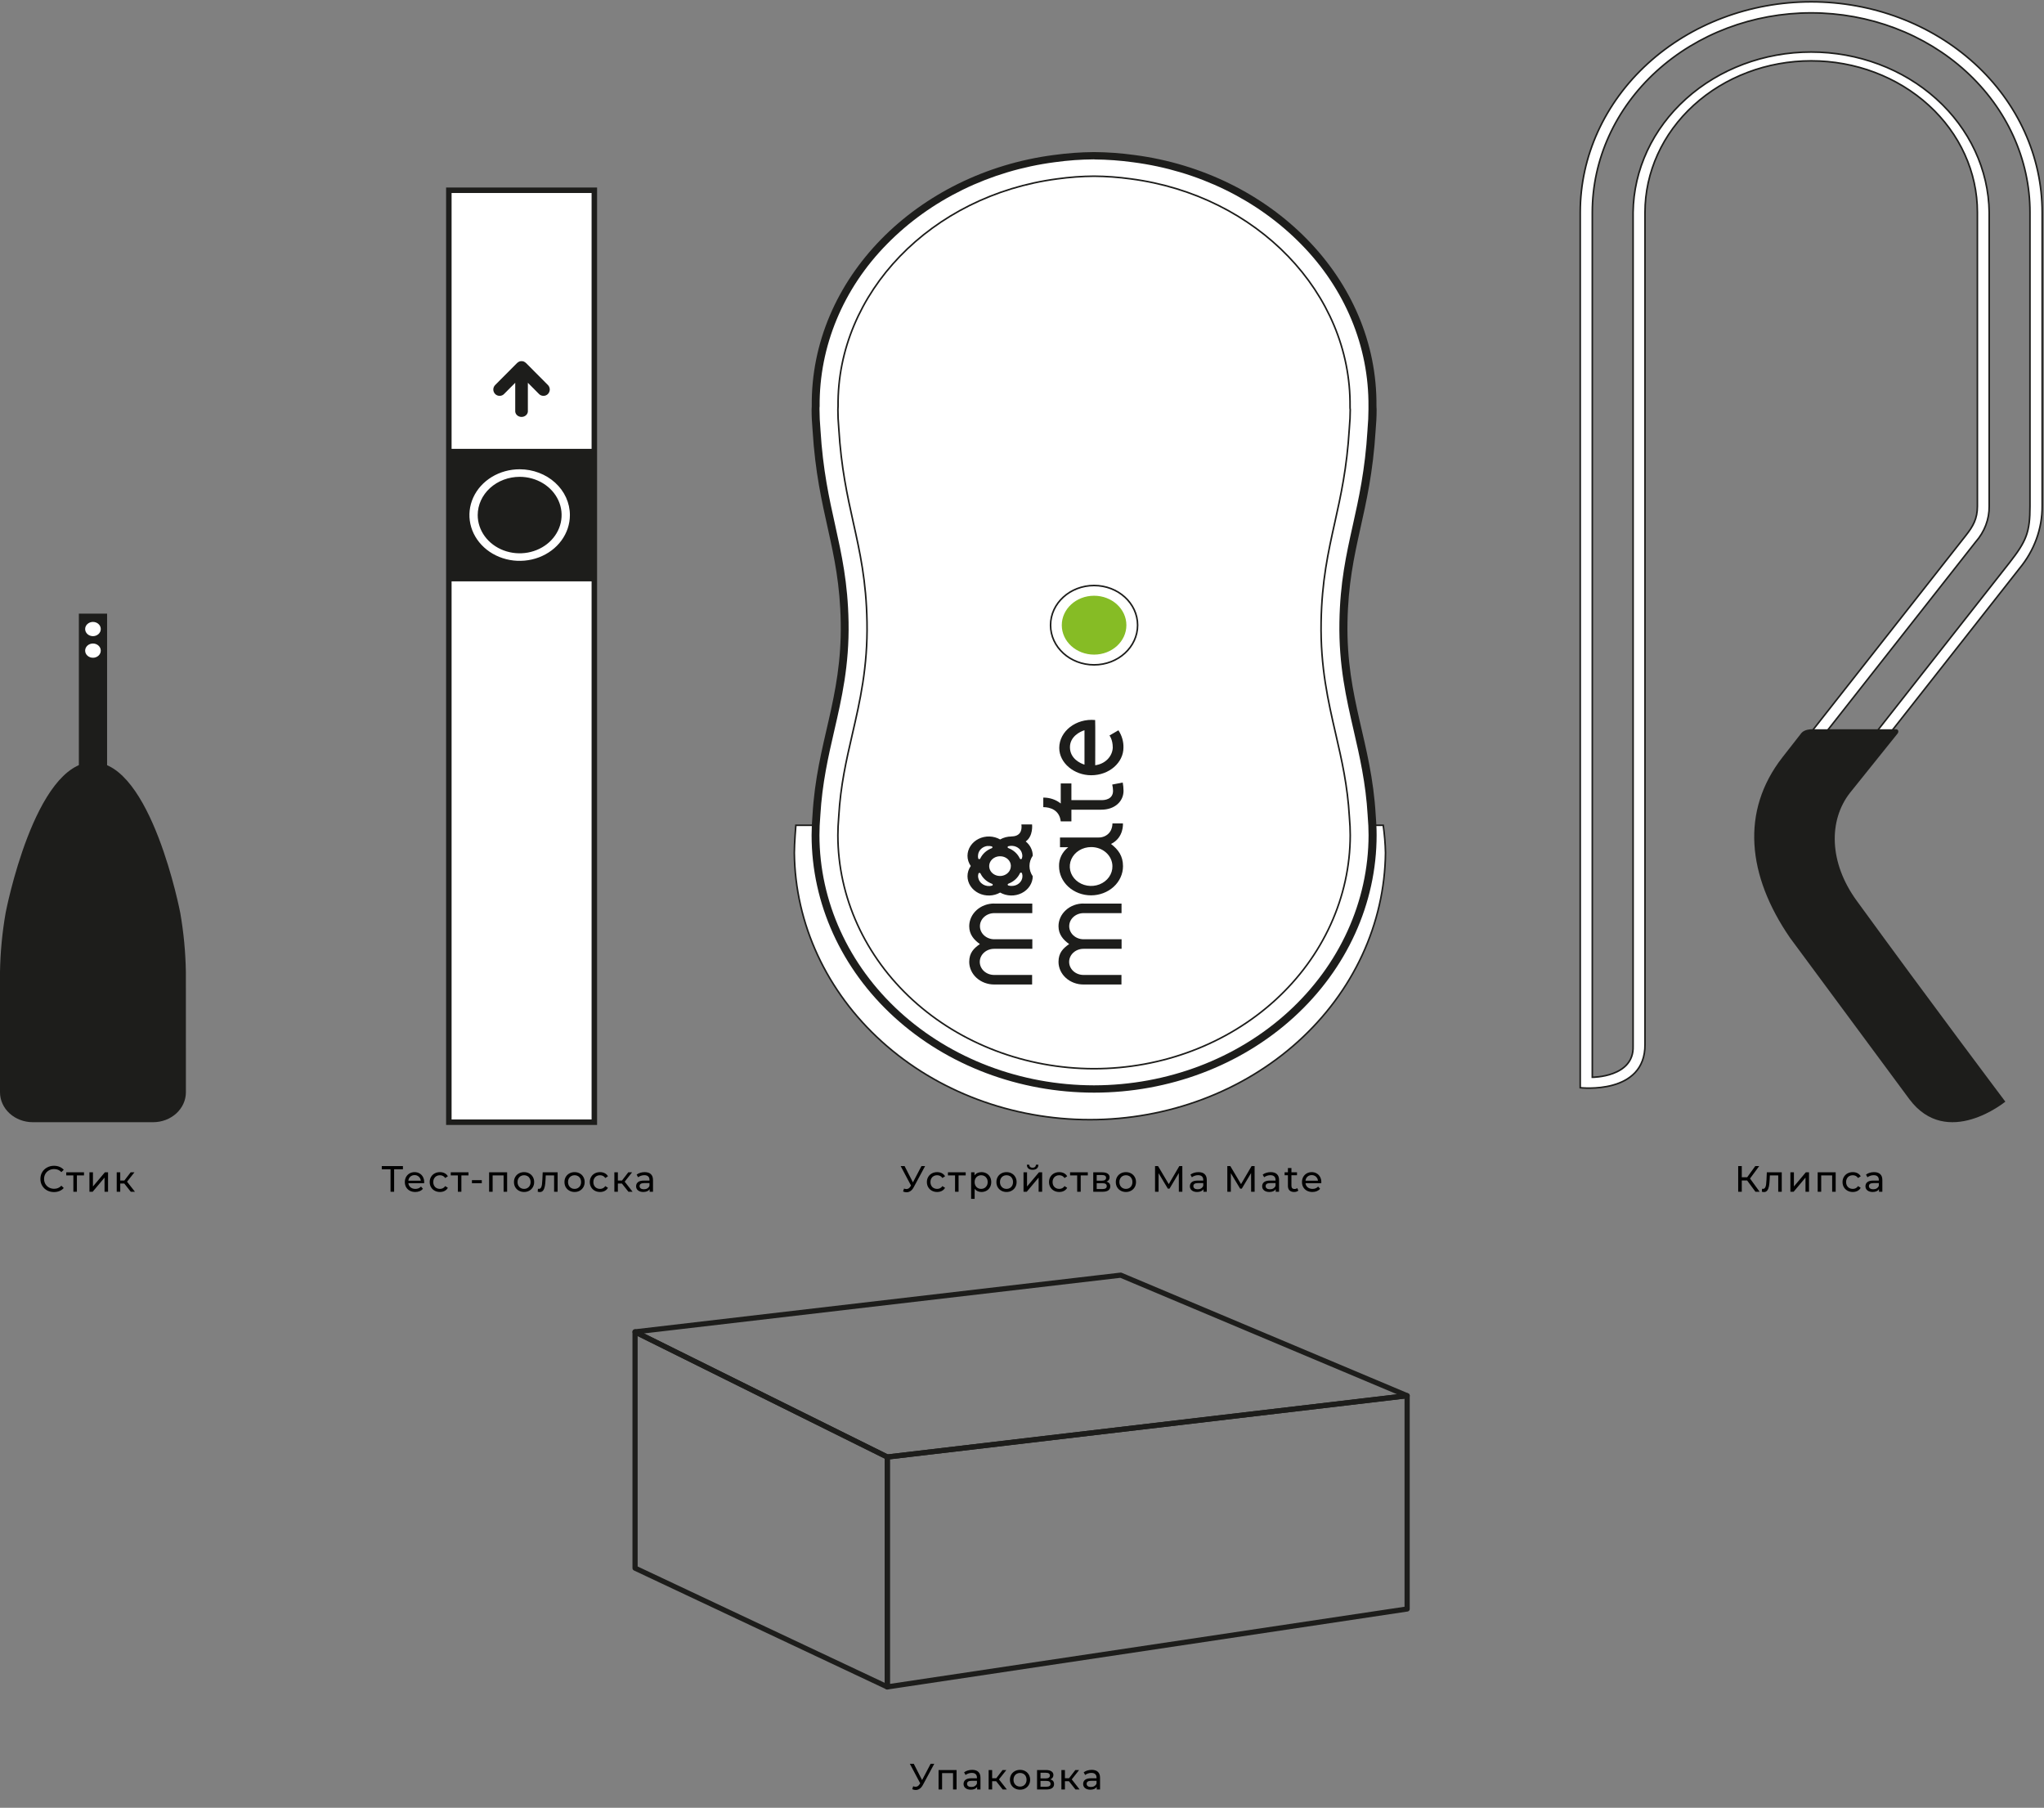 <?xml version="1.0" encoding="UTF-8"?> <svg xmlns="http://www.w3.org/2000/svg" width="1115" height="986" viewBox="0 0 1115 986" fill="none"><rect x="0" y="0" width="1115" height="986" fill="#808080" stroke="none"/> <path d="M484.016 794.673V920.06L767.59 877.558V761.233L484.016 794.673Z" stroke="#1D1D1B" stroke-width="2.83" stroke-linejoin="round"></path> <path d="M346.424 726.414V855.273L484.016 920.06V794.673L346.424 726.414Z" stroke="#1D1D1B" stroke-width="2.83" stroke-linejoin="round"></path> <path d="M767.59 761.233L611.345 695.492L346.424 726.415L484.016 794.673L767.59 761.233Z" stroke="#1D1D1B" stroke-width="2.83" stroke-linejoin="round"></path> <path d="M755.785 465.134C755.382 503.862 738.216 540.879 708.022 568.135C677.828 595.391 637.046 610.682 594.546 610.682C552.046 610.682 511.264 595.391 481.07 568.135C450.876 540.879 433.71 503.862 433.307 465.134C433.307 460.06 434.135 450.11 434.135 450.11H754.55C755.258 455.094 755.67 460.109 755.785 465.134Z" fill="white" stroke="#1D1D1B" stroke-width="0.86" stroke-miterlimit="10"></path> <path d="M596.69 594.006C556.43 593.939 517.841 579.328 489.383 553.375C460.926 527.422 444.921 492.244 444.879 455.555C444.879 452.177 445.039 448.639 445.388 444.731C446.406 426.938 449.749 412.298 453.035 398.135C457.048 380.765 461.191 362.8 460.784 339.469C460.406 318.046 457.062 302.995 453.515 287.069C450.2 272.178 446.769 256.769 445.417 234.657C445.054 230.51 444.879 226.867 444.879 223.435C444.879 223.184 444.879 222.919 444.879 222.667C444.879 222.415 444.879 222.031 444.879 221.713C444.152 154.409 500.125 96.326 574.984 86.574C589.387 84.472 604.066 84.472 618.469 86.574C693.371 96.339 749.316 154.422 748.589 221.713C748.589 222.084 748.589 222.402 748.589 222.733C748.589 223.064 748.589 223.237 748.589 223.489C748.589 226.92 748.414 230.563 748.051 234.657C746.699 256.822 743.268 272.231 739.953 287.122C736.405 303.021 733.062 318.099 732.684 339.522C732.276 362.853 736.42 380.819 740.418 398.188C743.689 412.351 747.062 426.991 748.08 444.731C748.414 448.706 748.589 452.269 748.589 455.608C748.543 492.308 732.527 527.493 704.055 553.447C675.582 579.401 636.977 594.006 596.705 594.059L596.69 594.006Z" fill="white"></path> <path d="M596.951 86.972C604.082 87.025 611.2 87.543 618.25 88.522C653.573 93.13 685.978 108.951 709.755 133.197C733.679 157.472 746.783 189.019 746.494 221.647C746.494 222.018 746.494 222.388 746.494 222.759C746.509 222.962 746.509 223.166 746.494 223.369C746.494 226.747 746.32 230.351 745.971 234.379V234.485C744.633 256.451 741.217 271.78 737.917 286.605C734.355 302.637 730.982 317.767 730.647 339.363C730.24 362.919 734.413 380.991 738.44 398.479C741.682 412.563 745.04 427.123 746.058 444.718V444.81C746.392 448.705 746.552 452.203 746.552 455.489C746.506 491.652 730.729 526.323 702.678 551.903C674.627 577.484 636.591 591.886 596.908 591.952H596.631C556.949 591.886 518.915 577.483 490.866 551.903C462.818 526.322 447.043 491.651 447.001 455.489C447.001 452.163 447.161 448.679 447.495 444.81V444.718C448.513 427.123 451.857 412.563 455.113 398.466C459.141 380.991 463.299 362.919 462.892 339.363C462.514 317.754 459.155 302.637 455.622 286.605C452.322 271.78 448.905 256.451 447.568 234.485V234.379C447.219 230.404 447.045 226.747 447.045 223.369C447.045 223.157 447.045 222.945 447.045 222.733C447.045 222.521 447.045 222.031 447.117 221.673V221.581C446.828 188.954 459.932 157.406 483.856 133.131C507.642 108.882 540.059 93.066 575.391 88.469C582.436 87.49 589.549 86.972 596.675 86.919H596.951V86.972ZM596.835 82.944C589.456 83 582.09 83.536 574.794 84.547C500.503 94.232 442.058 151.719 442.814 221.633C442.814 222.216 442.727 222.799 442.727 223.382C442.727 227.198 442.93 230.974 443.265 234.71C446.07 280.697 457.905 298.305 458.617 339.442C459.344 381.388 445.532 404.667 443.221 444.519C442.916 448.149 442.727 451.792 442.727 455.502C442.727 492.748 458.963 528.47 487.864 554.807C516.765 581.144 555.963 595.94 596.835 595.94C637.707 595.94 676.905 581.144 705.806 554.807C734.707 528.47 750.943 492.748 750.943 455.502C750.943 451.792 750.754 448.149 750.449 444.519C748.152 404.667 734.311 381.388 735.053 339.442C735.765 298.291 747.585 280.697 750.405 234.71C750.74 230.974 750.943 227.198 750.943 223.382C750.943 222.799 750.856 222.216 750.856 221.633C751.597 151.719 693.167 94.232 618.875 84.547C611.58 83.536 604.214 83 596.835 82.944Z" fill="#1D1D1B"></path> <path d="M596.836 582.89H596.545C559.542 582.792 524.089 569.338 497.948 545.473C471.806 521.607 457.105 489.275 457.062 455.555C457.062 452.468 457.208 449.222 457.542 445.26C458.516 428.368 461.642 414.789 464.957 400.414C469.1 382.448 473.389 363.86 472.953 339.283C472.561 316.84 469.115 301.312 465.451 284.87C462.224 270.297 458.88 255.351 457.557 233.716C457.222 229.927 457.063 226.562 457.077 223.475C457.077 222.931 457.15 222.389 457.164 221.554C456.496 159.841 507.933 106.54 576.802 97.557C583.423 96.636 590.109 96.149 596.807 96.1C603.505 96.149 610.19 96.636 616.812 97.557C685.681 106.54 737.118 159.827 736.449 221.792C736.449 222.362 736.449 222.932 736.551 223.435C736.551 226.562 736.391 229.927 736.028 234.034C734.734 255.352 731.39 270.35 728.162 284.87C724.498 301.312 721.053 316.84 720.66 339.283C720.224 363.86 724.513 382.448 728.657 400.414C731.971 414.802 735.097 428.382 736.086 445.579C736.406 449.249 736.551 452.508 736.551 455.555C736.505 489.316 721.766 521.682 695.569 545.553C669.371 569.424 633.854 582.852 596.807 582.89" fill="white"></path> <path d="M596.836 582.89H596.545C559.542 582.792 524.089 569.338 497.948 545.473C471.806 521.607 457.105 489.275 457.062 455.555C457.062 452.468 457.208 449.222 457.542 445.261C458.516 428.368 461.642 414.789 464.957 400.414C469.1 382.448 473.389 363.86 472.953 339.283C472.561 316.84 469.115 301.312 465.451 284.87C462.224 270.297 458.88 255.351 457.557 233.716C457.222 229.927 457.063 226.562 457.077 223.475C457.077 222.931 457.15 222.389 457.164 221.554C456.496 159.841 507.933 106.54 576.802 97.557C583.423 96.636 590.109 96.149 596.807 96.1V96.1C603.505 96.149 610.19 96.636 616.812 97.557C685.681 106.54 737.118 159.827 736.449 221.792C736.449 222.362 736.449 222.932 736.551 223.435C736.551 226.562 736.391 229.927 736.028 234.034C734.734 255.352 731.39 270.35 728.162 284.87C724.498 301.312 721.053 316.84 720.66 339.283C720.224 363.86 724.513 382.448 728.657 400.414C731.971 414.802 735.097 428.382 736.086 445.579C736.406 449.249 736.551 452.508 736.551 455.555C736.505 489.316 721.766 521.682 695.569 545.553C669.371 569.424 633.854 582.852 596.807 582.89" stroke="#1D1D1B" stroke-width="0.86" stroke-miterlimit="10"></path> <path d="M596.821 362.614C609.933 362.614 620.562 352.927 620.562 340.979C620.562 329.03 609.933 319.343 596.821 319.343C583.709 319.343 573.079 329.03 573.079 340.979C573.079 352.927 583.709 362.614 596.821 362.614Z" stroke="#1D1D1B" stroke-width="0.86" stroke-miterlimit="10"></path> <path d="M596.82 357.036C606.552 357.036 614.441 349.847 614.441 340.979C614.441 332.11 606.552 324.921 596.82 324.921C587.089 324.921 579.2 332.11 579.2 340.979C579.2 349.847 587.089 357.036 596.82 357.036Z" fill="#86BC25"></path> <path d="M605.966 452.905C605.365 454.116 604.377 455.133 603.133 455.826C601.888 456.518 600.444 456.853 598.988 456.787C592.271 456.787 578.227 456.787 578.227 456.787V462.087H582.734C581.101 463.36 579.802 464.95 578.931 466.741C578.061 468.531 577.641 470.477 577.703 472.434C577.703 476.651 579.542 480.695 582.813 483.677C586.085 486.658 590.523 488.333 595.15 488.333C599.777 488.333 604.214 486.658 607.486 483.677C610.758 480.695 612.596 476.651 612.596 472.434C612.596 466.83 610.023 463.386 606.068 460.312C613.221 456.774 612.552 449.09 612.552 449.09H606.839C606.839 450.403 606.542 451.702 605.966 452.905ZM606.824 472.421C606.865 474.525 606.217 476.592 604.964 478.36C603.711 480.127 601.909 481.514 599.787 482.345C597.666 483.175 595.321 483.412 593.052 483.024C590.782 482.636 588.691 481.642 587.044 480.167C585.397 478.692 584.269 476.804 583.803 474.743C583.338 472.682 583.556 470.542 584.43 468.594C585.304 466.647 586.794 464.98 588.711 463.807C590.628 462.634 592.884 462.008 595.193 462.007C596.708 461.993 598.211 462.252 599.615 462.768C601.02 463.284 602.299 464.048 603.38 465.015C604.46 465.982 605.321 467.135 605.912 468.405C606.503 469.676 606.813 471.041 606.824 472.421ZM606.722 427.905L612.451 426.805C612.726 428.294 612.872 429.8 612.887 431.31C612.887 437.033 608.176 441.617 600.733 441.617H584.449V447.99H578.634C577.936 441.75 572.819 440.226 569.111 440.226V435.019C572.614 434.98 576.007 436.128 578.634 438.239V427.309H584.449V436.397H601.125C602.579 436.397 607.159 436.026 607.159 431.323C607.138 430.173 606.992 429.029 606.722 427.905ZM591.079 492.825H611.796V498.031H591.079C589.004 498.031 587.015 498.782 585.548 500.119C584.081 501.455 583.257 503.268 583.257 505.159C583.257 507.049 584.081 508.863 585.548 510.2C587.015 511.536 589.004 512.287 591.079 512.287H611.825V517.493H591.035C588.961 517.493 586.971 518.245 585.505 519.582C584.038 520.918 583.214 522.731 583.214 524.622C583.214 526.512 584.038 528.325 585.505 529.662C586.971 530.999 588.961 531.75 591.035 531.75H611.753V536.956H591.079C589.292 536.966 587.52 536.656 585.866 536.041C584.211 535.427 582.706 534.52 581.436 533.374C580.167 532.228 579.158 530.865 578.467 529.363C577.777 527.861 577.418 526.25 577.413 524.622C577.413 519.561 580.044 517.149 583.228 514.897C580.03 512.631 577.413 509.69 577.413 505.159C577.415 503.527 577.77 501.913 578.459 500.407C579.147 498.901 580.155 497.534 581.425 496.385C582.695 495.235 584.201 494.325 585.858 493.707C587.515 493.089 589.289 492.776 591.079 492.785V492.825ZM542.375 492.825H563.107V498.031H542.375C540.3 498.031 538.311 498.782 536.844 500.119C535.377 501.455 534.553 503.268 534.553 505.159C534.553 507.049 535.377 508.863 536.844 510.2C538.311 511.536 540.3 512.287 542.375 512.287H563.136V517.493H542.288C540.213 517.493 538.224 518.245 536.757 519.582C535.29 520.918 534.466 522.731 534.466 524.622C534.466 526.512 535.29 528.325 536.757 529.662C538.224 530.999 540.213 531.75 542.288 531.75H563.02V536.956H542.375C540.589 536.965 538.818 536.653 537.164 536.037C535.51 535.422 534.006 534.516 532.736 533.37C531.467 532.225 530.458 530.862 529.767 529.361C529.076 527.86 528.716 526.25 528.709 524.622C528.709 519.561 531.34 517.149 534.524 514.897C531.326 512.631 528.709 509.69 528.709 505.159C528.712 503.528 529.069 501.914 529.758 500.409C530.448 498.904 531.456 497.538 532.725 496.388C533.995 495.239 535.5 494.329 537.156 493.711C538.812 493.092 540.585 492.778 542.375 492.785V492.825ZM597.403 392.716C586.965 391.709 577.82 398.863 577.82 407.939C577.82 416.113 585.918 422.831 595.266 422.831C605.152 422.831 612.843 415.875 612.843 407.78C612.936 404.448 611.982 401.162 610.095 398.307L605.21 401.155C605.21 401.155 607.013 403.262 607.013 407.78C606.907 410.149 605.889 412.409 604.137 414.163C602.385 415.917 600.011 417.054 597.432 417.372C597.432 417.372 597.534 392.689 597.403 392.676V392.716ZM583.65 407.555C583.65 401.725 589.145 399.022 591.588 398.28V417.041C589.509 416.418 583.65 413.861 583.65 407.515V407.555ZM551.752 456.231C549.567 456.23 547.425 456.79 545.573 457.847C543.821 456.846 541.808 456.289 539.741 456.232C537.674 456.176 535.627 456.623 533.813 457.528C531.998 458.432 530.481 459.761 529.418 461.377C528.355 462.994 527.784 464.84 527.764 466.724C527.758 468.706 528.379 470.647 529.552 472.315C528.383 473.99 527.762 475.935 527.764 477.92C527.781 479.805 528.35 481.653 529.413 483.271C530.475 484.889 531.992 486.22 533.807 487.126C535.621 488.032 537.669 488.48 539.737 488.424C541.806 488.369 543.82 487.811 545.573 486.81C547.326 487.808 549.339 488.363 551.406 488.417C553.472 488.47 555.517 488.021 557.329 487.116C559.142 486.21 560.657 484.881 561.718 483.264C562.78 481.648 563.349 479.803 563.369 477.92C562.2 476.247 561.58 474.305 561.58 472.322C561.58 470.339 562.2 468.397 563.369 466.724C563.367 465.252 563.025 463.798 562.363 462.455C561.702 461.113 560.736 459.913 559.53 458.934C563.747 455.993 562.991 449.66 562.991 449.66H557.175C557.669 453.277 556.259 456.191 551.752 456.191V456.231ZM538.668 461.438C539.453 461.351 540.251 461.414 541.008 461.623C541.12 461.661 541.216 461.728 541.283 461.817C541.351 461.906 541.387 462.012 541.387 462.12C541.387 462.228 541.351 462.334 541.283 462.423C541.216 462.512 541.12 462.579 541.008 462.617C538.194 463.67 535.944 465.687 534.742 468.235C534.7 468.339 534.624 468.429 534.524 468.493C534.424 468.557 534.305 468.591 534.182 468.591C534.06 468.591 533.941 468.557 533.841 468.493C533.741 468.429 533.665 468.339 533.623 468.235C533.444 467.521 533.424 466.782 533.565 466.062C533.729 464.875 534.323 463.772 535.253 462.927C536.182 462.083 537.394 461.545 538.697 461.398L538.668 461.438ZM551.403 472.315C551.421 473.383 551.089 474.43 550.451 475.325C549.813 476.22 548.898 476.922 547.821 477.341C546.744 477.761 545.554 477.878 544.404 477.68C543.253 477.481 542.193 476.976 541.359 476.227C540.524 475.478 539.954 474.519 539.719 473.473C539.484 472.428 539.595 471.343 540.04 470.355C540.484 469.368 541.24 468.523 542.213 467.928C543.185 467.333 544.33 467.016 545.501 467.016C546.27 467.002 547.036 467.127 547.752 467.385C548.468 467.642 549.121 468.027 549.673 468.516C550.225 469.005 550.664 469.59 550.966 470.235C551.268 470.88 551.427 471.574 551.432 472.275L551.403 472.315ZM533.565 478.529C533.479 477.822 533.543 477.107 533.754 476.422C533.796 476.318 533.872 476.228 533.972 476.164C534.072 476.1 534.191 476.066 534.313 476.066C534.435 476.066 534.555 476.1 534.655 476.164C534.755 476.228 534.831 476.318 534.873 476.422C536.071 478.977 538.328 480.997 541.154 482.04C541.27 482.075 541.371 482.142 541.443 482.233C541.515 482.323 541.554 482.432 541.554 482.543C541.554 482.655 541.515 482.764 541.443 482.854C541.371 482.945 541.27 483.012 541.154 483.046C540.335 483.268 539.473 483.325 538.627 483.213C537.782 483.101 536.973 482.823 536.257 482.398C535.541 481.974 534.935 481.413 534.48 480.754C534.025 480.095 533.733 479.354 533.623 478.582L533.565 478.529ZM552.465 483.179C551.663 483.256 550.853 483.188 550.08 482.98C549.964 482.946 549.863 482.878 549.791 482.788C549.719 482.697 549.68 482.589 549.68 482.477C549.68 482.366 549.719 482.256 549.791 482.166C549.863 482.076 549.964 482.008 550.08 481.973C552.922 480.907 555.186 478.859 556.375 476.276C556.417 476.172 556.494 476.082 556.594 476.018C556.694 475.955 556.813 475.92 556.935 475.92C557.057 475.92 557.177 475.955 557.277 476.018C557.377 476.082 557.453 476.172 557.495 476.276C557.737 476.978 557.812 477.719 557.713 478.449C557.574 479.67 556.975 480.808 556.018 481.67C555.061 482.533 553.805 483.066 552.465 483.179ZM557.655 466.088C557.753 466.814 557.679 467.55 557.437 468.248C557.395 468.352 557.319 468.443 557.218 468.506C557.118 468.57 556.999 468.604 556.877 468.604C556.755 468.604 556.636 468.57 556.536 468.506C556.436 468.443 556.359 468.352 556.317 468.248C555.131 465.668 552.873 463.62 550.037 462.551C549.92 462.516 549.819 462.448 549.747 462.358C549.675 462.268 549.637 462.159 549.637 462.048C549.637 461.936 549.675 461.827 549.747 461.736C549.819 461.646 549.92 461.578 550.037 461.544C550.811 461.34 551.621 461.278 552.421 461.359C553.746 461.482 554.985 462.016 555.93 462.872C556.875 463.729 557.468 464.855 557.611 466.062L557.655 466.088Z" fill="#1D1D1B"></path> <path d="M1114 276.059V115.815C1114 85.364 1100.72 56.161 1077.1 34.629C1053.47 13.097 1021.42 1 988.007 1C954.593 1 922.546 13.097 898.918 34.629C875.291 56.161 862.017 85.364 862.017 115.815V593.251C862.017 593.251 897.563 597.411 897.345 569.601V115.815C897.345 93.903 906.897 72.888 923.9 57.394C940.902 41.9 963.962 33.194 988.007 33.194C1012.05 33.194 1035.11 41.9 1052.12 57.394C1069.12 72.888 1078.67 93.903 1078.67 115.815V276.059C1078.67 282.936 1076.34 287.003 1072.37 292.051L975.533 415.16L987.978 409.701L1077.7 295.589C1082.58 290.063 1085.2 283.156 1085.1 276.059C1085.1 269.289 1085.1 152.329 1085.1 115.815C1084.78 92.528 1074.41 70.292 1056.23 53.926C1038.05 37.559 1013.53 28.382 987.971 28.382C962.416 28.382 937.89 37.559 919.71 53.926C901.53 70.292 891.159 92.528 890.846 115.815V570.622C891.428 587.62 868.603 587.554 868.603 587.554V115.815C868.603 86.963 881.18 59.293 903.567 38.891C925.954 18.49 956.318 7.028 987.978 7.028C1019.64 7.028 1050 18.49 1072.39 38.891C1094.78 59.293 1107.35 86.963 1107.35 115.815V276.059C1107.35 290.368 1105.42 295.085 1096.07 307.036C1096.07 307.036 1031.87 388.675 1004.99 422.884V432.939L1101.63 310.03C1109.72 300.248 1114.07 288.312 1114 276.059Z" fill="white" stroke="#1D1D1B" stroke-width="0.86" stroke-miterlimit="10"></path> <path d="M1009.1 432.502L1035.14 400.069C1035.8 399.221 1035.71 397.75 1034.29 397.75H988.009C988.009 397.75 984.418 397.75 982.674 399.791L972.322 413.04C949.41 442.426 953.102 477.562 976.48 511.545L1041.57 599.531C1062.1 626.943 1093.91 600.856 1093.91 600.856C1093.91 600.856 1052.24 545.462 1012.9 491.367C997.532 470.328 997.532 447.354 1009.1 432.502Z" fill="#1D1D1B"></path> <path d="M324.209 103.771V612.064H244.843V103.771H324.209Z" fill="white" stroke="#1D1D1B" stroke-width="2.99" stroke-miterlimit="10"></path> <path d="M324.209 244.805V317.078H244.843V244.805H324.209Z" fill="#1D1D1B"></path> <path d="M270.111 214.89C270.413 215.207 270.786 215.461 271.205 215.635C271.624 215.81 272.079 215.9 272.539 215.9C273 215.9 273.455 215.81 273.874 215.635C274.293 215.461 274.665 215.207 274.967 214.89L281.059 208.768V223.951C281.015 224.388 281.071 224.828 281.224 225.244C281.377 225.66 281.624 226.042 281.948 226.366C282.272 226.69 282.667 226.948 283.107 227.125C283.547 227.302 284.023 227.394 284.504 227.394C284.985 227.394 285.461 227.302 285.901 227.125C286.342 226.948 286.736 226.69 287.061 226.366C287.385 226.042 287.631 225.66 287.785 225.244C287.938 224.828 287.994 224.388 287.95 223.951V208.768L294.027 214.89C294.33 215.207 294.704 215.462 295.124 215.636C295.544 215.81 296.001 215.901 296.462 215.901C296.924 215.901 297.38 215.81 297.8 215.636C298.22 215.462 298.595 215.207 298.897 214.89C299.545 214.212 299.901 213.344 299.901 212.445C299.901 211.547 299.545 210.678 298.897 210.001L286.932 197.984C286.594 197.698 286.224 197.445 285.827 197.229C285.411 197.059 284.961 196.969 284.504 196.964C284.048 196.968 283.597 197.058 283.181 197.229C282.783 197.441 282.412 197.695 282.076 197.984L270.111 210.001C269.458 210.676 269.098 211.545 269.098 212.445C269.098 213.346 269.458 214.214 270.111 214.89Z" fill="#1D1D1B"></path> <path d="M310.878 280.922C310.878 285.862 309.27 290.692 306.257 294.799C303.245 298.907 298.963 302.108 293.954 303.998C288.944 305.887 283.433 306.38 278.116 305.414C272.799 304.448 267.916 302.068 264.084 298.572C260.253 295.077 257.645 290.624 256.591 285.778C255.537 280.932 256.084 275.91 258.162 271.347C260.241 266.784 263.758 262.885 268.269 260.144C272.779 257.403 278.081 255.943 283.502 255.948C290.763 255.962 297.722 258.598 302.853 263.28C307.985 267.961 310.87 274.305 310.878 280.922ZM260.589 280.922C260.589 285.045 261.931 289.076 264.444 292.505C266.957 295.934 270.529 298.606 274.709 300.186C278.889 301.765 283.488 302.18 287.927 301.377C292.365 300.575 296.442 298.591 299.644 295.677C302.845 292.763 305.027 289.05 305.913 285.006C306.8 280.963 306.351 276.771 304.623 272.96C302.895 269.149 299.967 265.891 296.208 263.596C292.448 261.301 288.027 260.074 283.502 260.068C277.431 260.072 271.61 262.269 267.315 266.179C263.02 270.088 260.601 275.39 260.589 280.922Z" fill="white"></path> <path d="M101.406 595.794C101.391 600.105 99.505 604.236 96.16 607.284C92.815 610.332 88.283 612.05 83.553 612.064H17.882C13.147 612.057 8.607 610.342 5.256 607.293C1.905 604.244 0.015 600.11 0 595.794V530.133C0.183 519.313 1.213 508.519 3.082 497.832C3.082 497.832 18.842 415.69 50.696 415.69C82.55 415.69 98.324 497.832 98.324 497.832C100.188 508.519 101.214 519.313 101.392 530.133L101.406 595.794Z" fill="#1D1D1B"></path> <path d="M58.416 334.685H43.02V431.495H58.416V334.685Z" fill="#1D1D1B"></path> <path d="M50.711 346.967C53.063 346.967 54.97 345.229 54.97 343.085C54.97 340.941 53.063 339.204 50.711 339.204C48.358 339.204 46.451 340.941 46.451 343.085C46.451 345.229 48.358 346.967 50.711 346.967Z" fill="white"></path> <path d="M50.711 358.746C53.063 358.746 54.97 357.008 54.97 354.864C54.97 352.72 53.063 350.982 50.711 350.982C48.358 350.982 46.451 352.72 46.451 354.864C46.451 357.008 48.358 358.746 50.711 358.746Z" fill="white"></path> <path d="M29.44 650.16C28.04 650.16 26.773 649.853 25.64 649.24C24.52 648.613 23.64 647.76 23 646.68C22.36 645.587 22.04 644.36 22.04 643C22.04 641.64 22.36 640.42 23 639.34C23.64 638.247 24.527 637.393 25.66 636.78C26.793 636.153 28.06 635.84 29.46 635.84C30.553 635.84 31.553 636.027 32.46 636.4C33.367 636.76 34.14 637.3 34.78 638.02L33.48 639.28C32.427 638.173 31.113 637.62 29.54 637.62C28.5 637.62 27.56 637.853 26.72 638.32C25.88 638.787 25.22 639.433 24.74 640.26C24.273 641.073 24.04 641.987 24.04 643C24.04 644.013 24.273 644.933 24.74 645.76C25.22 646.573 25.88 647.213 26.72 647.68C27.56 648.147 28.5 648.38 29.54 648.38C31.1 648.38 32.413 647.82 33.48 646.7L34.78 647.96C34.14 648.68 33.36 649.227 32.44 649.6C31.533 649.973 30.533 650.16 29.44 650.16ZM45.822 641.08H41.943V650H40.023V641.08H36.142V639.4H45.822V641.08ZM48.786 639.4H50.706V647.12L57.206 639.4H58.946V650H57.026V642.28L50.546 650H48.786V639.4ZM67.793 645.52H65.593V650H63.672V639.4H65.593V643.88H67.832L71.272 639.4H73.332L69.312 644.5L73.612 650H71.353L67.793 645.52Z" fill="black"></path> <path d="M219.8 637.74H215V650H213.04V637.74H208.26V636H219.8V637.74ZM231.397 644.76C231.397 644.907 231.384 645.1 231.357 645.34H222.757C222.877 646.273 223.284 647.027 223.977 647.6C224.684 648.16 225.557 648.44 226.597 648.44C227.864 648.44 228.884 648.013 229.657 647.16L230.717 648.4C230.237 648.96 229.637 649.387 228.917 649.68C228.21 649.973 227.417 650.12 226.537 650.12C225.417 650.12 224.424 649.893 223.557 649.44C222.69 648.973 222.017 648.327 221.537 647.5C221.07 646.673 220.837 645.74 220.837 644.7C220.837 643.673 221.064 642.747 221.517 641.92C221.984 641.093 222.617 640.453 223.417 640C224.23 639.533 225.144 639.3 226.157 639.3C227.17 639.3 228.07 639.533 228.857 640C229.657 640.453 230.277 641.093 230.717 641.92C231.17 642.747 231.397 643.693 231.397 644.76ZM226.157 640.92C225.237 640.92 224.464 641.2 223.837 641.76C223.224 642.32 222.864 643.053 222.757 643.96H229.557C229.45 643.067 229.084 642.34 228.457 641.78C227.844 641.207 227.077 640.92 226.157 640.92ZM239.996 650.12C238.916 650.12 237.949 649.887 237.096 649.42C236.256 648.953 235.596 648.313 235.116 647.5C234.636 646.673 234.396 645.74 234.396 644.7C234.396 643.66 234.636 642.733 235.116 641.92C235.596 641.093 236.256 640.453 237.096 640C237.949 639.533 238.916 639.3 239.996 639.3C240.956 639.3 241.809 639.493 242.556 639.88C243.316 640.267 243.902 640.827 244.316 641.56L242.856 642.5C242.522 641.993 242.109 641.613 241.616 641.36C241.122 641.107 240.576 640.98 239.976 640.98C239.282 640.98 238.656 641.133 238.096 641.44C237.549 641.747 237.116 642.187 236.796 642.76C236.489 643.32 236.336 643.967 236.336 644.7C236.336 645.447 236.489 646.107 236.796 646.68C237.116 647.24 237.549 647.673 238.096 647.98C238.656 648.287 239.282 648.44 239.976 648.44C240.576 648.44 241.122 648.313 241.616 648.06C242.109 647.807 242.522 647.427 242.856 646.92L244.316 647.84C243.902 648.573 243.316 649.14 242.556 649.54C241.809 649.927 240.956 650.12 239.996 650.12ZM255.565 641.08H251.685V650H249.765V641.08H245.885V639.4H255.565V641.08ZM257.437 643.68H262.817V645.34H257.437V643.68ZM276.633 639.4V650H274.713V641.08H268.733V650H266.813V639.4H276.633ZM285.888 650.12C284.835 650.12 283.888 649.887 283.048 649.42C282.208 648.953 281.548 648.313 281.068 647.5C280.602 646.673 280.368 645.74 280.368 644.7C280.368 643.66 280.602 642.733 281.068 641.92C281.548 641.093 282.208 640.453 283.048 640C283.888 639.533 284.835 639.3 285.888 639.3C286.942 639.3 287.882 639.533 288.708 640C289.548 640.453 290.202 641.093 290.668 641.92C291.148 642.733 291.388 643.66 291.388 644.7C291.388 645.74 291.148 646.673 290.668 647.5C290.202 648.313 289.548 648.953 288.708 649.42C287.882 649.887 286.942 650.12 285.888 650.12ZM285.888 648.44C286.568 648.44 287.175 648.287 287.708 647.98C288.255 647.66 288.682 647.22 288.988 646.66C289.295 646.087 289.448 645.433 289.448 644.7C289.448 643.967 289.295 643.32 288.988 642.76C288.682 642.187 288.255 641.747 287.708 641.44C287.175 641.133 286.568 640.98 285.888 640.98C285.208 640.98 284.595 641.133 284.048 641.44C283.515 641.747 283.088 642.187 282.768 642.76C282.462 643.32 282.308 643.967 282.308 644.7C282.308 645.433 282.462 646.087 282.768 646.66C283.088 647.22 283.515 647.66 284.048 647.98C284.595 648.287 285.208 648.44 285.888 648.44ZM304.183 639.4V650H302.263V641.08H297.703L297.583 643.44C297.516 644.867 297.389 646.06 297.203 647.02C297.016 647.967 296.709 648.727 296.283 649.3C295.856 649.873 295.263 650.16 294.503 650.16C294.156 650.16 293.763 650.1 293.323 649.98L293.443 648.36C293.616 648.4 293.776 648.42 293.923 648.42C294.456 648.42 294.856 648.187 295.123 647.72C295.389 647.253 295.563 646.7 295.643 646.06C295.723 645.42 295.796 644.507 295.863 643.32L296.043 639.4H304.183ZM313.435 650.12C312.382 650.12 311.435 649.887 310.595 649.42C309.755 648.953 309.095 648.313 308.615 647.5C308.148 646.673 307.915 645.74 307.915 644.7C307.915 643.66 308.148 642.733 308.615 641.92C309.095 641.093 309.755 640.453 310.595 640C311.435 639.533 312.382 639.3 313.435 639.3C314.488 639.3 315.428 639.533 316.255 640C317.095 640.453 317.748 641.093 318.215 641.92C318.695 642.733 318.935 643.66 318.935 644.7C318.935 645.74 318.695 646.673 318.215 647.5C317.748 648.313 317.095 648.953 316.255 649.42C315.428 649.887 314.488 650.12 313.435 650.12ZM313.435 648.44C314.115 648.44 314.722 648.287 315.255 647.98C315.802 647.66 316.228 647.22 316.535 646.66C316.842 646.087 316.995 645.433 316.995 644.7C316.995 643.967 316.842 643.32 316.535 642.76C316.228 642.187 315.802 641.747 315.255 641.44C314.722 641.133 314.115 640.98 313.435 640.98C312.755 640.98 312.142 641.133 311.595 641.44C311.062 641.747 310.635 642.187 310.315 642.76C310.008 643.32 309.855 643.967 309.855 644.7C309.855 645.433 310.008 646.087 310.315 646.66C310.635 647.22 311.062 647.66 311.595 647.98C312.142 648.287 312.755 648.44 313.435 648.44ZM327.328 650.12C326.248 650.12 325.281 649.887 324.428 649.42C323.588 648.953 322.928 648.313 322.448 647.5C321.968 646.673 321.728 645.74 321.728 644.7C321.728 643.66 321.968 642.733 322.448 641.92C322.928 641.093 323.588 640.453 324.428 640C325.281 639.533 326.248 639.3 327.328 639.3C328.288 639.3 329.141 639.493 329.888 639.88C330.648 640.267 331.234 640.827 331.648 641.56L330.188 642.5C329.854 641.993 329.441 641.613 328.948 641.36C328.454 641.107 327.908 640.98 327.308 640.98C326.614 640.98 325.988 641.133 325.428 641.44C324.881 641.747 324.448 642.187 324.128 642.76C323.821 643.32 323.668 643.967 323.668 644.7C323.668 645.447 323.821 646.107 324.128 646.68C324.448 647.24 324.881 647.673 325.428 647.98C325.988 648.287 326.614 648.44 327.308 648.44C327.908 648.44 328.454 648.313 328.948 648.06C329.441 647.807 329.854 647.427 330.188 646.92L331.648 647.84C331.234 648.573 330.648 649.14 329.888 649.54C329.141 649.927 328.288 650.12 327.328 650.12ZM339.253 645.52H337.053V650H335.133V639.4H337.053V643.88H339.293L342.733 639.4H344.793L340.773 644.5L345.073 650H342.813L339.253 645.52ZM351.671 639.3C353.138 639.3 354.258 639.66 355.031 640.38C355.818 641.1 356.211 642.173 356.211 643.6V650H354.391V648.6C354.071 649.093 353.611 649.473 353.011 649.74C352.425 649.993 351.725 650.12 350.911 650.12C349.725 650.12 348.771 649.833 348.051 649.26C347.345 648.687 346.991 647.933 346.991 647C346.991 646.067 347.331 645.32 348.011 644.76C348.691 644.187 349.771 643.9 351.251 643.9H354.291V643.52C354.291 642.693 354.051 642.06 353.571 641.62C353.091 641.18 352.385 640.96 351.451 640.96C350.825 640.96 350.211 641.067 349.611 641.28C349.011 641.48 348.505 641.753 348.091 642.1L347.291 640.66C347.838 640.22 348.491 639.887 349.251 639.66C350.011 639.42 350.818 639.3 351.671 639.3ZM351.231 648.64C351.965 648.64 352.598 648.48 353.131 648.16C353.665 647.827 354.051 647.36 354.291 646.76V645.28H351.331C349.705 645.28 348.891 645.827 348.891 646.92C348.891 647.453 349.098 647.873 349.511 648.18C349.925 648.487 350.498 648.64 351.231 648.64Z" fill="black"></path> <path d="M504.64 636L498.42 647.54C497.927 648.46 497.347 649.147 496.68 649.6C496.013 650.053 495.287 650.28 494.5 650.28C493.887 650.28 493.26 650.14 492.62 649.86L493.14 648.26C493.633 648.433 494.073 648.52 494.46 648.52C495.34 648.52 496.067 648.053 496.64 647.12L496.96 646.62L491.32 636H493.46L498 644.88L502.66 636H504.64ZM511.214 650.12C510.134 650.12 509.168 649.887 508.314 649.42C507.474 648.953 506.814 648.313 506.334 647.5C505.854 646.673 505.614 645.74 505.614 644.7C505.614 643.66 505.854 642.733 506.334 641.92C506.814 641.093 507.474 640.453 508.314 640C509.168 639.533 510.134 639.3 511.214 639.3C512.174 639.3 513.028 639.493 513.774 639.88C514.534 640.267 515.121 640.827 515.534 641.56L514.074 642.5C513.741 641.993 513.328 641.613 512.834 641.36C512.341 641.107 511.794 640.98 511.194 640.98C510.501 640.98 509.874 641.133 509.314 641.44C508.768 641.747 508.334 642.187 508.014 642.76C507.708 643.32 507.554 643.967 507.554 644.7C507.554 645.447 507.708 646.107 508.014 646.68C508.334 647.24 508.768 647.673 509.314 647.98C509.874 648.287 510.501 648.44 511.194 648.44C511.794 648.44 512.341 648.313 512.834 648.06C513.328 647.807 513.741 647.427 514.074 646.92L515.534 647.84C515.121 648.573 514.534 649.14 513.774 649.54C513.028 649.927 512.174 650.12 511.214 650.12ZM526.783 641.08H522.903V650H520.983V641.08H517.103V639.4H526.783V641.08ZM535.367 639.3C536.393 639.3 537.313 639.527 538.127 639.98C538.94 640.433 539.573 641.067 540.027 641.88C540.493 642.693 540.727 643.633 540.727 644.7C540.727 645.767 540.493 646.713 540.027 647.54C539.573 648.353 538.94 648.987 538.127 649.44C537.313 649.893 536.393 650.12 535.367 650.12C534.607 650.12 533.907 649.973 533.267 649.68C532.64 649.387 532.107 648.96 531.667 648.4V653.88H529.747V639.4H531.587V641.08C532.013 640.493 532.553 640.053 533.207 639.76C533.86 639.453 534.58 639.3 535.367 639.3ZM535.207 648.44C535.887 648.44 536.493 648.287 537.027 647.98C537.573 647.66 538 647.22 538.307 646.66C538.627 646.087 538.787 645.433 538.787 644.7C538.787 643.967 538.627 643.32 538.307 642.76C538 642.187 537.573 641.747 537.027 641.44C536.493 641.133 535.887 640.98 535.207 640.98C534.54 640.98 533.933 641.14 533.387 641.46C532.853 641.767 532.427 642.2 532.107 642.76C531.8 643.32 531.647 643.967 531.647 644.7C531.647 645.433 531.8 646.087 532.107 646.66C532.413 647.22 532.84 647.66 533.387 647.98C533.933 648.287 534.54 648.44 535.207 648.44ZM549.056 650.12C548.003 650.12 547.056 649.887 546.216 649.42C545.376 648.953 544.716 648.313 544.236 647.5C543.77 646.673 543.536 645.74 543.536 644.7C543.536 643.66 543.77 642.733 544.236 641.92C544.716 641.093 545.376 640.453 546.216 640C547.056 639.533 548.003 639.3 549.056 639.3C550.11 639.3 551.05 639.533 551.876 640C552.716 640.453 553.37 641.093 553.836 641.92C554.316 642.733 554.556 643.66 554.556 644.7C554.556 645.74 554.316 646.673 553.836 647.5C553.37 648.313 552.716 648.953 551.876 649.42C551.05 649.887 550.11 650.12 549.056 650.12ZM549.056 648.44C549.736 648.44 550.343 648.287 550.876 647.98C551.423 647.66 551.85 647.22 552.156 646.66C552.463 646.087 552.616 645.433 552.616 644.7C552.616 643.967 552.463 643.32 552.156 642.76C551.85 642.187 551.423 641.747 550.876 641.44C550.343 641.133 549.736 640.98 549.056 640.98C548.376 640.98 547.763 641.133 547.216 641.44C546.683 641.747 546.256 642.187 545.936 642.76C545.63 643.32 545.476 643.967 545.476 644.7C545.476 645.433 545.63 646.087 545.936 646.66C546.256 647.22 546.683 647.66 547.216 647.98C547.763 648.287 548.376 648.44 549.056 648.44ZM558.329 639.4H560.249V647.12L566.749 639.4H568.489V650H566.569V642.28L560.089 650H558.329V639.4ZM563.289 638.02C562.302 638.02 561.535 637.787 560.989 637.32C560.442 636.84 560.162 636.153 560.149 635.26H561.449C561.462 635.753 561.629 636.153 561.949 636.46C562.282 636.753 562.722 636.9 563.269 636.9C563.815 636.9 564.255 636.753 564.589 636.46C564.922 636.153 565.095 635.753 565.109 635.26H566.449C566.435 636.153 566.149 636.84 565.589 637.32C565.029 637.787 564.262 638.02 563.289 638.02ZM577.835 650.12C576.755 650.12 575.789 649.887 574.935 649.42C574.095 648.953 573.435 648.313 572.955 647.5C572.475 646.673 572.235 645.74 572.235 644.7C572.235 643.66 572.475 642.733 572.955 641.92C573.435 641.093 574.095 640.453 574.935 640C575.789 639.533 576.755 639.3 577.835 639.3C578.795 639.3 579.649 639.493 580.395 639.88C581.155 640.267 581.742 640.827 582.155 641.56L580.695 642.5C580.362 641.993 579.949 641.613 579.455 641.36C578.962 641.107 578.415 640.98 577.815 640.98C577.122 640.98 576.495 641.133 575.935 641.44C575.389 641.747 574.955 642.187 574.635 642.76C574.329 643.32 574.175 643.967 574.175 644.7C574.175 645.447 574.329 646.107 574.635 646.68C574.955 647.24 575.389 647.673 575.935 647.98C576.495 648.287 577.122 648.44 577.815 648.44C578.415 648.44 578.962 648.313 579.455 648.06C579.949 647.807 580.362 647.427 580.695 646.92L582.155 647.84C581.742 648.573 581.155 649.14 580.395 649.54C579.649 649.927 578.795 650.12 577.835 650.12ZM593.405 641.08H589.525V650H587.605V641.08H583.725V639.4H593.405V641.08ZM603.588 644.5C604.961 644.847 605.648 645.707 605.648 647.08C605.648 648.013 605.294 648.733 604.588 649.24C603.894 649.747 602.854 650 601.468 650H596.368V639.4H601.288C602.541 639.4 603.521 639.64 604.228 640.12C604.934 640.587 605.288 641.253 605.288 642.12C605.288 642.68 605.134 643.167 604.828 643.58C604.534 643.98 604.121 644.287 603.588 644.5ZM598.248 643.96H601.128C601.861 643.96 602.414 643.827 602.788 643.56C603.174 643.293 603.368 642.907 603.368 642.4C603.368 641.387 602.621 640.88 601.128 640.88H598.248V643.96ZM601.328 648.52C602.128 648.52 602.728 648.393 603.128 648.14C603.528 647.887 603.728 647.493 603.728 646.96C603.728 646.413 603.541 646.007 603.168 645.74C602.808 645.473 602.234 645.34 601.448 645.34H598.248V648.52H601.328ZM614.193 650.12C613.14 650.12 612.193 649.887 611.353 649.42C610.513 648.953 609.853 648.313 609.373 647.5C608.906 646.673 608.673 645.74 608.673 644.7C608.673 643.66 608.906 642.733 609.373 641.92C609.853 641.093 610.513 640.453 611.353 640C612.193 639.533 613.14 639.3 614.193 639.3C615.246 639.3 616.186 639.533 617.013 640C617.853 640.453 618.506 641.093 618.973 641.92C619.453 642.733 619.693 643.66 619.693 644.7C619.693 645.74 619.453 646.673 618.973 647.5C618.506 648.313 617.853 648.953 617.013 649.42C616.186 649.887 615.246 650.12 614.193 650.12ZM614.193 648.44C614.873 648.44 615.48 648.287 616.013 647.98C616.56 647.66 616.986 647.22 617.293 646.66C617.6 646.087 617.753 645.433 617.753 644.7C617.753 643.967 617.6 643.32 617.293 642.76C616.986 642.187 616.56 641.747 616.013 641.44C615.48 641.133 614.873 640.98 614.193 640.98C613.513 640.98 612.9 641.133 612.353 641.44C611.82 641.747 611.393 642.187 611.073 642.76C610.766 643.32 610.613 643.967 610.613 644.7C610.613 645.433 610.766 646.087 611.073 646.66C611.393 647.22 611.82 647.66 612.353 647.98C612.9 648.287 613.513 648.44 614.193 648.44ZM643.057 650L643.037 639.8L637.977 648.3H637.057L631.997 639.86V650H630.077V636H631.717L637.557 645.84L643.317 636H644.957L644.977 650H643.057ZM653.758 639.3C655.225 639.3 656.345 639.66 657.118 640.38C657.905 641.1 658.298 642.173 658.298 643.6V650H656.478V648.6C656.158 649.093 655.698 649.473 655.098 649.74C654.511 649.993 653.811 650.12 652.998 650.12C651.811 650.12 650.858 649.833 650.138 649.26C649.431 648.687 649.078 647.933 649.078 647C649.078 646.067 649.418 645.32 650.098 644.76C650.778 644.187 651.858 643.9 653.338 643.9H656.378V643.52C656.378 642.693 656.138 642.06 655.658 641.62C655.178 641.18 654.471 640.96 653.538 640.96C652.911 640.96 652.298 641.067 651.698 641.28C651.098 641.48 650.591 641.753 650.178 642.1L649.378 640.66C649.925 640.22 650.578 639.887 651.338 639.66C652.098 639.42 652.905 639.3 653.758 639.3ZM653.318 648.64C654.051 648.64 654.685 648.48 655.218 648.16C655.751 647.827 656.138 647.36 656.378 646.76V645.28H653.418C651.791 645.28 650.978 645.827 650.978 646.92C650.978 647.453 651.185 647.873 651.598 648.18C652.011 648.487 652.585 648.64 653.318 648.64ZM682.482 650L682.462 639.8L677.402 648.3H676.482L671.422 639.86V650H669.502V636H671.142L676.982 645.84L682.742 636H684.382L684.402 650H682.482ZM693.184 639.3C694.651 639.3 695.771 639.66 696.544 640.38C697.331 641.1 697.724 642.173 697.724 643.6V650H695.904V648.6C695.584 649.093 695.124 649.473 694.524 649.74C693.937 649.993 693.237 650.12 692.424 650.12C691.237 650.12 690.284 649.833 689.564 649.26C688.857 648.687 688.504 647.933 688.504 647C688.504 646.067 688.844 645.32 689.524 644.76C690.204 644.187 691.284 643.9 692.764 643.9H695.804V643.52C695.804 642.693 695.564 642.06 695.084 641.62C694.604 641.18 693.897 640.96 692.964 640.96C692.337 640.96 691.724 641.067 691.124 641.28C690.524 641.48 690.017 641.753 689.604 642.1L688.804 640.66C689.351 640.22 690.004 639.887 690.764 639.66C691.524 639.42 692.331 639.3 693.184 639.3ZM692.744 648.64C693.477 648.64 694.111 648.48 694.644 648.16C695.177 647.827 695.564 647.36 695.804 646.76V645.28H692.844C691.217 645.28 690.404 645.827 690.404 646.92C690.404 647.453 690.611 647.873 691.024 648.18C691.437 648.487 692.011 648.64 692.744 648.64ZM708.237 649.38C707.957 649.62 707.61 649.807 707.197 649.94C706.784 650.06 706.357 650.12 705.917 650.12C704.85 650.12 704.024 649.833 703.437 649.26C702.85 648.687 702.557 647.867 702.557 646.8V640.98H700.757V639.4H702.557V637.08H704.477V639.4H707.517V640.98H704.477V646.72C704.477 647.293 704.617 647.733 704.897 648.04C705.19 648.347 705.604 648.5 706.137 648.5C706.724 648.5 707.224 648.333 707.637 648L708.237 649.38ZM720.787 644.76C720.787 644.907 720.773 645.1 720.747 645.34H712.147C712.267 646.273 712.673 647.027 713.367 647.6C714.073 648.16 714.947 648.44 715.987 648.44C717.253 648.44 718.273 648.013 719.047 647.16L720.107 648.4C719.627 648.96 719.027 649.387 718.307 649.68C717.6 649.973 716.807 650.12 715.927 650.12C714.807 650.12 713.813 649.893 712.947 649.44C712.08 648.973 711.407 648.327 710.927 647.5C710.46 646.673 710.227 645.74 710.227 644.7C710.227 643.673 710.453 642.747 710.907 641.92C711.373 641.093 712.007 640.453 712.807 640C713.62 639.533 714.533 639.3 715.547 639.3C716.56 639.3 717.46 639.533 718.247 640C719.047 640.453 719.667 641.093 720.107 641.92C720.56 642.747 720.787 643.693 720.787 644.76ZM715.547 640.92C714.627 640.92 713.853 641.2 713.227 641.76C712.613 642.32 712.253 643.053 712.147 643.96H718.947C718.84 643.067 718.473 642.34 717.847 641.78C717.233 641.207 716.467 640.92 715.547 640.92Z" fill="black"></path> <path d="M509.64 962L503.42 973.54C502.927 974.46 502.347 975.147 501.68 975.6C501.013 976.053 500.287 976.28 499.5 976.28C498.887 976.28 498.26 976.14 497.62 975.86L498.14 974.26C498.633 974.433 499.073 974.52 499.46 974.52C500.34 974.52 501.067 974.053 501.64 973.12L501.96 972.62L496.32 962H498.46L503 970.88L507.66 962H509.64ZM521.805 965.4V976H519.885V967.08H513.905V976H511.985V965.4H521.805ZM530.3 965.3C531.767 965.3 532.887 965.66 533.66 966.38C534.447 967.1 534.84 968.173 534.84 969.6V976H533.02V974.6C532.7 975.093 532.24 975.473 531.64 975.74C531.053 975.993 530.353 976.12 529.54 976.12C528.353 976.12 527.4 975.833 526.68 975.26C525.973 974.687 525.62 973.933 525.62 973C525.62 972.067 525.96 971.32 526.64 970.76C527.32 970.187 528.4 969.9 529.88 969.9H532.92V969.52C532.92 968.693 532.68 968.06 532.2 967.62C531.72 967.18 531.013 966.96 530.08 966.96C529.453 966.96 528.84 967.067 528.24 967.28C527.64 967.48 527.133 967.753 526.72 968.1L525.92 966.66C526.467 966.22 527.12 965.887 527.88 965.66C528.64 965.42 529.447 965.3 530.3 965.3ZM529.86 974.64C530.593 974.64 531.227 974.48 531.76 974.16C532.293 973.827 532.68 973.36 532.92 972.76V971.28H529.96C528.333 971.28 527.52 971.827 527.52 972.92C527.52 973.453 527.727 973.873 528.14 974.18C528.553 974.487 529.127 974.64 529.86 974.64ZM543.418 971.52H541.218V976H539.298V965.4H541.218V969.88H543.458L546.898 965.4H548.958L544.938 970.5L549.238 976H546.978L543.418 971.52ZM556.439 976.12C555.386 976.12 554.439 975.887 553.599 975.42C552.759 974.953 552.099 974.313 551.619 973.5C551.152 972.673 550.919 971.74 550.919 970.7C550.919 969.66 551.152 968.733 551.619 967.92C552.099 967.093 552.759 966.453 553.599 966C554.439 965.533 555.386 965.3 556.439 965.3C557.492 965.3 558.432 965.533 559.259 966C560.099 966.453 560.752 967.093 561.219 967.92C561.699 968.733 561.939 969.66 561.939 970.7C561.939 971.74 561.699 972.673 561.219 973.5C560.752 974.313 560.099 974.953 559.259 975.42C558.432 975.887 557.492 976.12 556.439 976.12ZM556.439 974.44C557.119 974.44 557.726 974.287 558.259 973.98C558.806 973.66 559.232 973.22 559.539 972.66C559.846 972.087 559.999 971.433 559.999 970.7C559.999 969.967 559.846 969.32 559.539 968.76C559.232 968.187 558.806 967.747 558.259 967.44C557.726 967.133 557.119 966.98 556.439 966.98C555.759 966.98 555.146 967.133 554.599 967.44C554.066 967.747 553.639 968.187 553.319 968.76C553.012 969.32 552.859 969.967 552.859 970.7C552.859 971.433 553.012 972.087 553.319 972.66C553.639 973.22 554.066 973.66 554.599 973.98C555.146 974.287 555.759 974.44 556.439 974.44ZM572.932 970.5C574.305 970.847 574.992 971.707 574.992 973.08C574.992 974.013 574.638 974.733 573.932 975.24C573.238 975.747 572.198 976 570.812 976H565.712V965.4H570.632C571.885 965.4 572.865 965.64 573.572 966.12C574.278 966.587 574.632 967.253 574.632 968.12C574.632 968.68 574.478 969.167 574.172 969.58C573.878 969.98 573.465 970.287 572.932 970.5ZM567.592 969.96H570.472C571.205 969.96 571.758 969.827 572.132 969.56C572.518 969.293 572.712 968.907 572.712 968.4C572.712 967.387 571.965 966.88 570.472 966.88H567.592V969.96ZM570.672 974.52C571.472 974.52 572.072 974.393 572.472 974.14C572.872 973.887 573.072 973.493 573.072 972.96C573.072 972.413 572.885 972.007 572.512 971.74C572.152 971.473 571.578 971.34 570.792 971.34H567.592V974.52H570.672ZM583.117 971.52H580.917V976H578.997V965.4H580.917V969.88H583.157L586.597 965.4H588.657L584.637 970.5L588.937 976H586.677L583.117 971.52ZM595.535 965.3C597.001 965.3 598.121 965.66 598.895 966.38C599.681 967.1 600.075 968.173 600.075 969.6V976H598.255V974.6C597.935 975.093 597.475 975.473 596.875 975.74C596.288 975.993 595.588 976.12 594.775 976.12C593.588 976.12 592.635 975.833 591.915 975.26C591.208 974.687 590.855 973.933 590.855 973C590.855 972.067 591.195 971.32 591.875 970.76C592.555 970.187 593.635 969.9 595.115 969.9H598.155V969.52C598.155 968.693 597.915 968.06 597.435 967.62C596.955 967.18 596.248 966.96 595.315 966.96C594.688 966.96 594.075 967.067 593.475 967.28C592.875 967.48 592.368 967.753 591.955 968.1L591.155 966.66C591.701 966.22 592.355 965.887 593.115 965.66C593.875 965.42 594.681 965.3 595.535 965.3ZM595.095 974.64C595.828 974.64 596.461 974.48 596.995 974.16C597.528 973.827 597.915 973.36 598.155 972.76V971.28H595.195C593.568 971.28 592.755 971.827 592.755 972.92C592.755 973.453 592.961 973.873 593.375 974.18C593.788 974.487 594.361 974.64 595.095 974.64Z" fill="black"></path> <path d="M953.06 643.84H950.14V650H948.18V636H950.14V642.08H953.1L957.5 636H959.64L954.64 642.78L959.88 650H957.6L953.06 643.84ZM971.944 639.4V650H970.024V641.08H965.464L965.344 643.44C965.278 644.867 965.151 646.06 964.964 647.02C964.778 647.967 964.471 648.727 964.044 649.3C963.618 649.873 963.024 650.16 962.264 650.16C961.918 650.16 961.524 650.1 961.084 649.98L961.204 648.36C961.378 648.4 961.538 648.42 961.684 648.42C962.218 648.42 962.618 648.187 962.884 647.72C963.151 647.253 963.324 646.7 963.404 646.06C963.484 645.42 963.558 644.507 963.624 643.32L963.804 639.4H971.944ZM976.657 639.4H978.577V647.12L985.077 639.4H986.817V650H984.897V642.28L978.417 650H976.657V639.4ZM1001.36 639.4V650H999.444V641.08H993.464V650H991.544V639.4H1001.36ZM1010.7 650.12C1009.62 650.12 1008.65 649.887 1007.8 649.42C1006.96 648.953 1006.3 648.313 1005.82 647.5C1005.34 646.673 1005.1 645.74 1005.1 644.7C1005.1 643.66 1005.34 642.733 1005.82 641.92C1006.3 641.093 1006.96 640.453 1007.8 640C1008.65 639.533 1009.62 639.3 1010.7 639.3C1011.66 639.3 1012.51 639.493 1013.26 639.88C1014.02 640.267 1014.61 640.827 1015.02 641.56L1013.56 642.5C1013.23 641.993 1012.81 641.613 1012.32 641.36C1011.83 641.107 1011.28 640.98 1010.68 640.98C1009.99 640.98 1009.36 641.133 1008.8 641.44C1008.25 641.747 1007.82 642.187 1007.5 642.76C1007.19 643.32 1007.04 643.967 1007.04 644.7C1007.04 645.447 1007.19 646.107 1007.5 646.68C1007.82 647.24 1008.25 647.673 1008.8 647.98C1009.36 648.287 1009.99 648.44 1010.68 648.44C1011.28 648.44 1011.83 648.313 1012.32 648.06C1012.81 647.807 1013.23 647.427 1013.56 646.92L1015.02 647.84C1014.61 648.573 1014.02 649.14 1013.26 649.54C1012.51 649.927 1011.66 650.12 1010.7 650.12ZM1022.28 639.3C1023.75 639.3 1024.87 639.66 1025.64 640.38C1026.43 641.1 1026.82 642.173 1026.82 643.6V650H1025V648.6C1024.68 649.093 1024.22 649.473 1023.62 649.74C1023.04 649.993 1022.34 650.12 1021.52 650.12C1020.34 650.12 1019.38 649.833 1018.66 649.26C1017.96 648.687 1017.6 647.933 1017.6 647C1017.6 646.067 1017.94 645.32 1018.62 644.76C1019.3 644.187 1020.38 643.9 1021.86 643.9H1024.9V643.52C1024.9 642.693 1024.66 642.06 1024.18 641.62C1023.7 641.18 1023 640.96 1022.06 640.96C1021.44 640.96 1020.82 641.067 1020.22 641.28C1019.62 641.48 1019.12 641.753 1018.7 642.1L1017.9 640.66C1018.45 640.22 1019.1 639.887 1019.86 639.66C1020.62 639.42 1021.43 639.3 1022.28 639.3ZM1021.84 648.64C1022.58 648.64 1023.21 648.48 1023.74 648.16C1024.28 647.827 1024.66 647.36 1024.9 646.76V645.28H1021.94C1020.32 645.28 1019.5 645.827 1019.5 646.92C1019.5 647.453 1019.71 647.873 1020.12 648.18C1020.54 648.487 1021.11 648.64 1021.84 648.64Z" fill="black"></path> </svg> 
